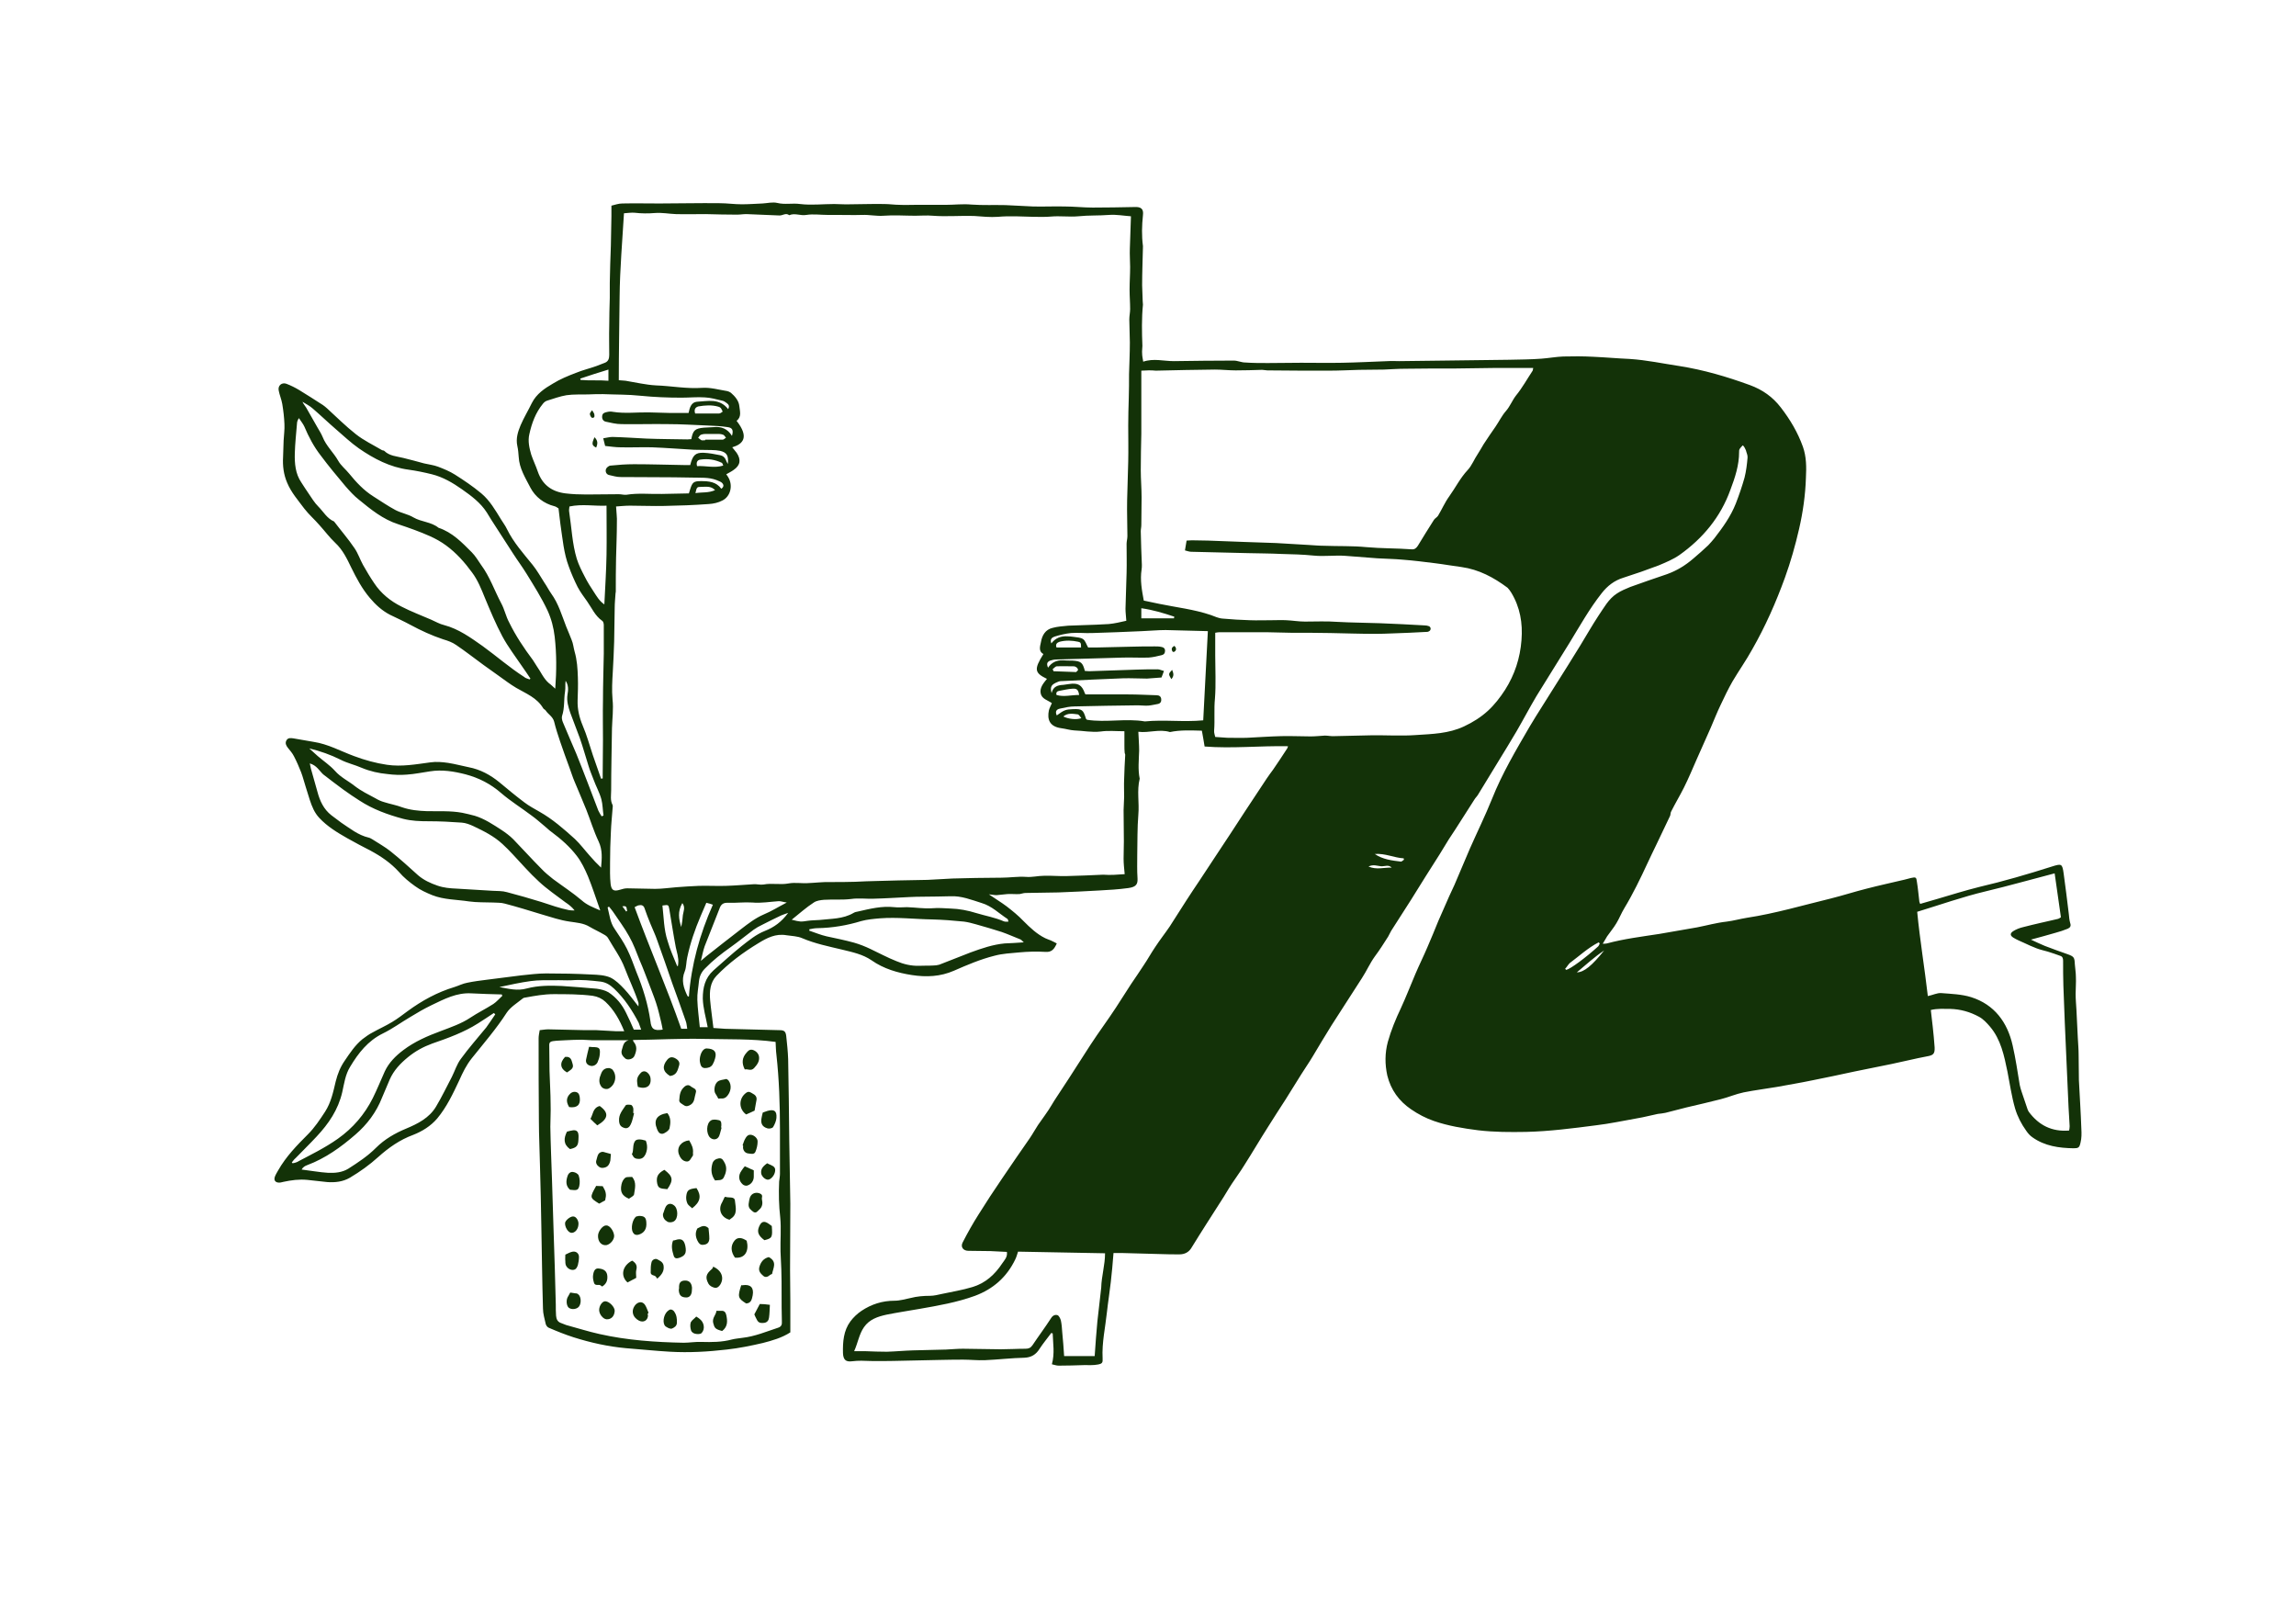 <svg xml:space="preserve" style="enable-background:new 0 0 841.9 595.2;" viewBox="0 0 841.9 595.2" y="0px" x="0px" xmlns:xlink="http://www.w3.org/1999/xlink" xmlns="http://www.w3.org/2000/svg" id="Bending_Character_-_Black_Details_xA0_Image_00000123408523621751463130000017909201929738541247_" version="1.1">
<style type="text/css">
	.st0{fill:#133208;}
</style>
<g>
	<path d="M639,163.3c-0.4,0.5-0.9,0.9-1.2,1.5c-0.1,0.2-0.1,0.6-0.1,0.9c0,4.9-1.5,9.4-3.2,13.9
		c-3.6,10-10.1,17.8-18.7,23.9c-2.3,1.6-5,2.7-7.6,3.8c-4.2,1.6-8.5,3.1-12.9,4.5c-3.3,1-5.9,3-8,5.7c-4.5,5.7-8,12-11.8,18.2
		c-4,6.5-8.1,13-12.1,19.5c-2.5,4.2-4.8,8.6-7.3,12.9c-2.2,3.8-4.6,7.6-6.9,11.4c-2.4,3.9-4.8,7.9-7.2,11.8c-0.4,0.7-1,1.2-1.4,1.9
		c-2.3,3.6-4.6,7.2-6.9,10.8c-0.8,1.3-1.7,2.5-2.5,3.8c-1.1,1.8-2.2,3.6-3.3,5.4c-1.7,2.7-3.5,5.5-5.2,8.2c-1.8,2.8-3.5,5.7-5.3,8.5
		c-2.4,3.8-4.9,7.6-7.3,11.4c-0.4,0.7-0.7,1.4-1.1,2.1c-1.6,2.5-3.1,4.9-4.9,7.3c-1.8,2.5-3,5.3-4.7,7.9
		c-3.7,5.8-7.5,11.6-11.2,17.4c-2.4,3.8-4.6,7.6-6.9,11.4c-1.3,2.2-2.8,4.3-4.1,6.4c-2,3.1-3.8,6.2-5.8,9.3c-2.1,3.3-4.3,6.6-6.4,10
		c-3,4.7-5.8,9.5-8.8,14.2c-1.4,2.3-3,4.4-4.5,6.7c-1.4,2.1-2.6,4.3-4,6.4c-1.8,2.9-3.7,5.7-5.5,8.6c-1.7,2.7-3.5,5.5-5.2,8.3
		c-1,1.8-2.6,2.6-4.5,2.6c-2.2,0-4.5,0-6.7-0.1c-4.9-0.1-9.7-0.3-14.6-0.4c-0.9,0-1.9,0-2.9,0c-0.3,3.8-0.6,7.3-1,10.7
		c-0.4,3.6-1,7.2-1.4,10.9c-0.6,5.7-1.9,11.3-1.6,17c0.1,1.6-0.1,2-1.8,2.3c-1.6,0.3-3.3,0.2-5,0.2c-3.1,0.1-6.2,0.2-9.3,0.2
		c-0.8,0-1.6-0.3-2.5-0.5c1.1-4,0.4-7.7,0.3-11.3c-0.2-0.1-0.4-0.1-0.5-0.2c-1.4,1.9-3,3.8-4.3,5.8c-1.3,2.1-3,3.2-5.6,3.3
		c-4.8,0.1-9.7,0.7-14.5,0.9c-2.7,0.1-5.3-0.2-8-0.2c-5.8,0-11.7,0.2-17.5,0.3c-5.4,0.1-10.9,0.3-16.3,0.2c-2.3-0.1-4.6-0.2-6.9,0.1
		c-2.3,0.3-3.2-0.6-3.3-3c-0.1-4.1,0.2-8.2,2.7-11.6c1.1-1.5,2.6-2.9,4.1-3.9c3.6-2.4,7.6-3.7,12.1-3.7c2,0,3.9-0.6,5.9-1
		c2.3-0.6,4.7-0.8,7.1-0.8c1.5,0,3-0.4,4.4-0.7c3.7-0.8,7.5-1.4,11.1-2.5c4.8-1.4,8.3-4.6,11-8.7c0.8-1.2,2-2.3,1.7-4.2
		c-2-0.1-4-0.2-6-0.3c-2.7-0.1-5.4,0-8.1-0.1c-1.9,0-3-1.4-2.1-3.1c1.8-3.5,3.7-6.9,5.8-10.2c2.8-4.5,5.7-8.9,8.7-13.3
		c3.3-4.9,6.7-9.8,10.1-14.7c1.1-1.6,2-3.3,3-4.8c1.7-2.5,3.6-4.9,5.1-7.5c1.1-1.9,2.4-3.7,3.6-5.6c3.6-5.4,7-10.9,10.6-16.4
		c3-4.6,6.3-9,9.3-13.6c1.9-2.9,3.7-5.8,5.6-8.7c1.5-2.2,3-4.4,4.5-6.7c1.5-2.2,2.8-4.6,4.3-6.8c1.7-2.6,3.6-5,5.3-7.5
		c2.1-3.2,4.1-6.5,6.2-9.7c1.6-2.4,3.1-4.8,4.7-7.1c2-3,4-6.1,6-9.1c3.6-5.4,7.2-10.9,10.7-16.3c2.7-4,5.3-8.1,8-12.1
		c0.7-1.1,1.6-2.2,2.3-3.2c1.7-2.5,3.4-5,5-7.5c0.2-0.2,0.3-0.5,0.5-1.1c-10.4-0.2-20.5,0.9-30.6,0.1c-0.3-1.8-0.6-3.7-1-5.8
		c-4-0.1-7.9-0.3-11.7,0.5c-3.9-1.2-7.7,0.4-11.6-0.1c0.1,2.5,0.3,4.7,0.3,6.9c-0.1,3.4-0.5,6.9,0.2,10.3c-1.1,4.4-0.1,8.8-0.5,13.2
		c-0.4,4.9-0.3,9.8-0.4,14.7c0,2.9-0.1,5.7,0.1,8.6c0.1,2-0.3,3.2-3.4,3.6c-3.6,0.5-7.3,0.7-10.9,0.9c-4.9,0.3-9.8,0.5-14.7,0.7
		c-4,0.1-8.1,0.1-12.1,0.2c-0.7,0-1.4,0.3-2.1,0.4c-1.5,0.1-3-0.1-4.5,0c-1.3,0.1-2.7,0.3-4,0.4c-0.8,0-1.7-0.2-2.8-0.3
		c2.3,1.6,4.5,2.9,6.5,4.4c2.2,1.7,4.3,3.4,6.2,5.4c2.4,2.4,4.9,4.8,8,6.3c0.6,0.3,1.3,0.5,2,0.8c0.7,0.3,1.4,0.7,2.2,1.1
		c-0.9,2-1.8,3.3-4.2,3.1c-3.2-0.2-6.5-0.1-9.7,0.2c-3,0.3-5.9,0.4-8.9,1.2c-5.2,1.3-10.1,3.4-14.9,5.5c-5,2.2-10.2,2.4-15.4,1.6
		c-5.2-0.8-10.4-2.3-14.8-5.4c-3.2-2.2-7-3-10.7-3.9c-5-1.2-10-2.2-14.7-4.2c-1.8-0.8-3.9-0.8-5.8-1.1c-4-0.7-7.2,1-10.3,2.9
		c-5.6,3.4-10.9,7.3-15.4,12c-2.3,2.4-2.6,5.7-2.3,9c0.3,3.3,0.8,6.6,1.2,10.1c1.4,0.1,2.8,0.2,4.3,0.3c6.6,0.2,13.3,0.3,19.9,0.5
		c1.7,0,2.3,0.4,2.5,2.2c0.3,2.8,0.6,5.6,0.7,8.4c0.2,9.8,0.3,19.7,0.4,29.5c0.1,7.8,0.3,15.6,0.4,23.5c0,8.1-0.1,16.1-0.1,24.2
		c0,3.9,0.1,7.8,0.1,11.7c0,3.7,0,7.5,0,11.3c-3.1,2-6.6,3-10.1,3.9c-4.3,1-8.7,1.9-13.2,2.4c-6.9,0.8-13.8,1.2-20.8,0.8
		c-5.4-0.3-10.8-0.9-16.2-1.3c-6.5-0.6-12.9-2-19.2-4c-3.1-1-6.1-2.2-9.1-3.5c-0.5-0.2-1-0.9-1.1-1.4c-0.4-1.9-1-3.7-1-5.6
		c-0.3-10-0.4-20.1-0.6-30.1c-0.1-7.4-0.3-14.8-0.5-22.3c-0.1-5.5-0.4-11-0.4-16.5c-0.1-10.1-0.1-20.1-0.1-30.2c0-0.9,0.2-1.9,0.4-3
		c1.1-0.1,2.1-0.3,3.1-0.3c4.5,0.1,8.9,0.2,13.4,0.3c1.4,0,2.9,0,4.3,0c2.4,0.1,4.8,0.3,7.2,0.4c0.9,0,1.9,0,3,0
		c-1.7-4.2-3.8-7.9-6.9-10.8c-1.3-1.2-2.8-1.9-4.7-2.2c-4.7-0.6-9.5-0.6-14.3-0.6c-3.5,0-6.8,0.6-10.1,1.2c-0.4,0.1-0.9,0.1-1.1,0.3
		c-2.1,1.7-4.6,3.2-6,5.3c-3.8,5.9-8.4,11.2-12.8,16.7c-2,2.5-3.3,5.2-4.6,8.1c-2.3,4.9-4.6,9.8-8.1,14c-2.4,2.8-5.5,4.7-8.8,6
		c-4.9,1.8-9,4.7-12.8,8.1c-3.2,2.9-6.7,5.4-10.4,7.6c-2.6,1.5-5.4,1.8-8.3,1.6c-2.4-0.2-4.9-0.6-7.3-0.8c-3-0.3-5.9,0.1-8.7,0.7
		c-0.5,0.1-1.1,0.3-1.6,0.3c-1.4,0-2.1-0.8-1.6-2.2c0.3-0.8,0.8-1.6,1.2-2.3c2.9-5.1,6.9-9.2,10.9-13.2c2.5-2.5,4.4-5.4,6.3-8.3
		c2.2-3.4,3-7.3,3.9-11.1c0.7-2.8,1.7-5.3,3.3-7.6c1.9-2.8,3.8-5.7,6.5-7.9c1.2-0.9,2.4-1.8,3.8-2.5c2.3-1.3,4.8-2.4,7.1-3.8
		c2-1.2,3.8-2.6,5.7-4c5.2-3.8,10.8-6.9,17.1-8.8c1.6-0.5,3.1-1.3,4.8-1.6c2.4-0.5,4.8-0.8,7.2-1.1c4.2-0.5,8.4-1.1,12.6-1.6
		c3-0.3,6-0.7,9-0.7c5.6,0,11.2,0.1,16.8,0.4c2.3,0.1,4.7,0.2,6.8,1.1c1.9,0.9,3.6,2.6,5.1,4.2c1.8,1.9,3.3,4,5.2,6.4
		c0-0.7,0.1-1.1,0-1.4c-1.4-4.3-3.4-8.4-5-12.6c-1.5-4-4-7.3-6.1-11c-0.3-0.6-1-1.1-1.6-1.4c-1.7-1-3.5-1.8-5.2-2.8
		c-2.3-1.4-4.8-1.5-7.3-1.9c-3.5-0.5-6.7-1.6-10.1-2.6c-4.6-1.4-9.1-2.8-13.7-4c-1.4-0.4-2.8-0.3-4.3-0.4c-2.9-0.1-5.9,0-8.8-0.4
		c-4.5-0.7-9.2-0.6-13.5-2.3c-2.2-0.9-4.4-1.9-6.3-3.3c-2.1-1.5-4.2-3.2-5.9-5.2c-3-3.3-6.5-5.7-10.4-7.8c-2.9-1.5-5.8-3-8.6-4.6
		c-3.7-2.1-7.3-4.3-10.2-7.4c-1.8-1.9-2.7-4.2-3.5-6.6c-0.5-1.6-1-3.2-1.5-4.8c-0.6-1.8-1-3.6-1.7-5.4c-0.8-2-1.6-3.9-2.6-5.8
		c-0.6-1.2-1.5-2.2-2.3-3.2c-0.6-0.8-1-1.6-0.5-2.6c0.6-1.1,1.6-0.9,2.5-0.8c2.5,0.4,5,0.9,7.5,1.3c5.3,0.8,9.9,3.4,14.8,5.2
		c4,1.5,8,2.6,12.1,3.2c5.4,0.8,10.7-0.2,16-0.9c2.1-0.3,4.3-0.1,6.4,0.2c2.6,0.4,5.1,1.1,7.6,1.6c4.2,0.8,7.9,2.8,11.2,5.5
		c3,2.5,6,5,9.2,7.4c1.7,1.3,3.6,2.3,5.5,3.4c4.8,2.7,8.9,6.3,13,10c2,1.9,3.7,4.2,5.5,6.2c1.3,1.5,2.6,2.9,4.1,4.3
		c0.3-3.3,0.6-6.4-0.9-9.6c-1.8-3.8-3-7.8-4.5-11.6c-1.4-3.5-2.9-6.9-4.3-10.3c-0.7-1.6-1.2-3.3-1.8-4.9c-1.2-3.3-2.4-6.5-3.5-9.8
		c-0.8-2.4-1.6-4.8-2.2-7.3c-0.5-1.9-2.2-2.7-3.1-4.1c-0.2-0.3-0.7-0.5-0.9-0.8c-2.3-3.9-6.3-5.4-9.9-7.5c-2.2-1.3-4.3-2.9-6.4-4.4
		c-1.9-1.3-3.7-2.7-5.6-4c-3.3-2.4-6.6-5-10-7.3c-1.4-1-3.1-1.6-4.8-2.1c-4.2-1.4-8.1-3.2-12-5.3c-2.4-1.3-5-2.5-7.5-3.7
		c-2.9-1.5-5.3-3.7-7.4-6.2c-2.8-3.3-4.9-7.2-6.8-11.1c-1.6-3.3-3.1-6.5-5.9-9.1c-2.1-2-3.8-4.3-5.7-6.4c-1.8-2.1-3.9-3.9-5.6-6.1
		c-2.3-3.1-4.8-5.9-6.3-9.5c-1.3-3-1.7-6.2-1.5-9.5c0.1-2,0.1-4,0.2-6c0.1-2,0.4-4,0.3-6c-0.1-2.5-0.4-5-0.8-7.4
		c-0.3-1.7-1-3.3-1.3-4.9c-0.4-1.8,1.1-3.1,2.8-2.5c1.6,0.6,3.2,1.4,4.7,2.3c2.9,1.8,5.8,3.6,8.7,5.5c0.5,0.3,1,0.8,1.5,1.2
		c3.5,3.2,6.9,6.6,10.6,9.5c2.9,2.3,6.3,3.9,9.5,5.8c0.3,0.2,0.7,0.1,0.9,0.3c1.9,1.9,4.6,2,7,2.6c2.5,0.6,5,1.3,7.6,2
		c1.7,0.4,3.5,0.6,5.1,1.2c2.1,0.8,4.3,1.7,6.2,2.9c3.3,2.1,6.6,4.3,9.7,6.9c3.1,2.6,5.1,6.1,7.2,9.5c0.7,1.2,1.6,2.3,2.2,3.6
		c2.4,4.9,6,8.9,9.4,13.1c1.6,2,2.9,4.3,4.3,6.5c0.9,1.3,1.6,2.7,2.5,4c2.7,3.7,3.9,8,5.5,12.1c0.7,1.6,1.3,3.2,2,4.9
		c0.6,1.4,0.7,2.9,1.1,4.3c0.9,3.1,1.1,6.3,1.2,9.5c0.1,2.8,0,5.6-0.1,8.4c-0.1,3.2,0.6,6.2,1.9,9.3c1.5,3.5,2.5,7.2,3.7,10.8
		c1,2.9,2,5.7,3,8.6c0.2,0,0.4-0.1,0.6-0.1c0-0.5,0-1.1,0-1.6c0-4.1,0.1-8.3,0.1-12.4c0-4.8-0.1-9.7,0-14.5c0-5.8,0.2-11.5,0.3-17.3
		c0-3.5,0-6.9,0-10.4c0-0.6-0.2-1.4-0.6-1.6c-2.6-1.8-3.8-4.7-5.5-7.1c-1.2-1.7-2.5-3.4-3.5-5.3c-1.2-2.4-2.3-4.9-3.2-7.4
		c-1.9-5-2.3-10.3-3.1-15.6c-0.3-1.9-0.4-3.8-0.7-5.8c-0.4-0.2-0.9-0.7-1.5-0.8c-3.9-1-7-3.4-8.8-6.8c-1.8-3.5-4.1-7.1-4.3-11.3
		c-0.1-1.3-0.2-2.7-0.5-4c-0.6-2.7,0.2-5.2,1.2-7.6c1.2-2.8,2.8-5.4,4.1-8.1c1.7-3.4,4.7-5.4,7.8-7.2c2.6-1.6,5.5-2.8,8.4-3.9
		c2.4-1,5-1.6,7.5-2.5c1.1-0.4,2.1-0.8,3.1-1.2c1.3-0.5,1.6-1.6,1.6-2.9c0-3.5-0.1-7.1,0-10.6c0-3.4,0.1-6.8,0.2-10.3
		c0-1.8,0-3.7,0-5.5c0.1-4.6,0.2-9.2,0.4-13.7c0.1-3.6,0.1-7.1,0.2-10.7c0-1.2,0-2.4,0-3.9c1.3-0.3,2.6-0.8,4-0.8
		c4.5-0.1,9.1,0,13.6,0c7.4,0,14.7-0.2,22.1-0.1c2.7,0,5.4,0.4,8.1,0.4c2.5,0,5.1-0.2,7.6-0.3c1.8-0.1,3.7-0.6,5.4-0.2
		c2.8,0.7,5.6,0,8.4,0.4c4.1,0.5,8.3,0,12.5,0c2,0,3.9,0.2,5.9,0.1c4.2,0,8.3-0.2,12.5-0.1c1.9,0,3.7,0.3,5.6,0.3
		c1.9,0.1,3.8,0,5.7,0c3.7,0,7.4,0,11.2,0c3.1,0,6.3-0.4,9.4-0.1c4.2,0.3,8.3,0.1,12.5,0.2c3.4,0.1,6.8,0.4,10.1,0.5
		c3.9,0.1,7.7-0.1,11.6,0c3.4,0,6.9,0.4,10.3,0.4c5.1,0,10.3-0.1,15.4-0.2c2.3-0.1,3.3,0.7,3,3c-0.4,3.8-0.5,7.5,0,11.3
		c0,0.1,0,0.2,0,0.2c-0.1,4.7-0.3,9.5-0.3,14.2c0,1.9,0.2,3.8,0.2,5.7c0,0.5,0.1,1,0.1,1.4c-0.5,5-0.4,10.1-0.2,15.1
		c0,0.9-0.2,1.9-0.1,2.8c0,0.9,0.2,1.8,0.4,3c3.8-1.3,7.5-0.2,11.2-0.2c7.3-0.1,14.6-0.2,22-0.2c1.4,0,2.8,0.7,4.2,0.7
		c2.8,0.2,5.5,0.2,8.3,0.2c4.1,0,8.1-0.1,12.2-0.1c5,0,10,0.1,15.1,0c5.6-0.1,11.1-0.4,16.7-0.6c1.4-0.1,2.8,0,4.2,0
		c5.5-0.1,10.9-0.1,16.4-0.2c7.9-0.1,15.9-0.2,23.8-0.3c4-0.1,8-0.1,11.9-0.4c2.7-0.2,5.4-0.7,8-0.8c3.6-0.1,7.3-0.1,11,0.1
		c4.5,0.2,8.9,0.6,13.4,0.8c6.2,0.4,12.2,1.7,18.2,2.6c8.9,1.4,17.4,3.9,25.9,7c4.6,1.7,8.3,4.3,11.3,8.2c3.4,4.4,6.2,9.1,8.1,14.4
		c1.3,3.7,1.3,7.5,1.1,11.4c-0.2,6.3-1.1,12.6-2.5,18.7c-1.4,6.1-3.1,12.1-5.2,17.9c-3.3,9.1-7.2,17.9-12,26.3
		c-2.2,4-4.9,7.8-7.2,11.7c-1.6,2.8-3,5.7-4.4,8.7c-1.3,2.7-2.4,5.5-3.6,8.3c-1.7,3.9-3.5,7.8-5.2,11.7c-1.5,3.4-2.9,6.8-4.6,10.2
		c-1.5,3-3.2,5.8-4.7,8.8c-0.3,0.5-0.2,1.1-0.4,1.6c-1.7,3.6-3.4,7.2-5.1,10.7c-1.1,2.2-2.1,4.4-3.2,6.7c-2.6,5.6-5.3,11.2-8.5,16.5
		c-1.1,1.8-1.8,3.7-2.9,5.5c-1,1.7-2.3,3.2-3.4,4.8c-0.5,0.8-0.9,1.6-1.6,2.7c0.7,0,1.1,0,1.5-0.1c6.3-1.7,12.8-2.5,19.3-3.5
		c4.6-0.8,9.2-1.6,13.8-2.4c3.6-0.7,7.1-1.7,10.8-2.1c2.5-0.3,4.9-1,7.4-1.4c10.5-1.6,20.6-4.6,30.9-7.1c4.4-1.1,8.7-2.5,13.1-3.6
		c4.6-1.2,9.3-2.2,13.9-3.3c0.8-0.2,1.5-0.4,2.3-0.6c1.8-0.4,2-0.3,2.2,1.4c0.4,2.4,0.6,4.9,0.9,7.3c0,0.2,0.2,0.4,0.3,0.8
		c2.1-0.6,4.1-1.2,6.2-1.8c5.1-1.5,10.2-3.1,15.4-4.4c9-2.1,17.9-4.7,26.7-7.5c3.5-1.1,3.8-1.1,4.3,2.5c0.7,5,1.3,10,1.9,14.9
		c0.1,1.1,0.2,2.2,0.5,3.3c0.4,1.1,0,1.7-0.9,2.1c-1.5,0.6-3,1.1-4.5,1.5c-2.8,0.8-5.6,1.6-9,2.5c2,0.9,3.6,1.7,5.1,2.3
		c2.8,1.1,5.7,2.1,8.5,3.1c2.2,0.8,2.4,1.2,2.5,3.5c0.1,1.6,0.4,3.2,0.4,4.8c0.1,2-0.1,4.1-0.1,6.2c0,2,0.2,4,0.3,5.9
		c0.2,3.4,0.3,6.8,0.5,10.2c0.1,2.1,0.3,4.1,0.3,6.2c0.1,3.1,0,6.2,0.1,9.3c0.3,6,0.7,12,0.9,17.9c0.1,1.7,0.1,3.4-0.3,5
		c-0.4,1.9-0.8,2.1-2.6,2.1c-5.3-0.1-10.5-0.8-15-4c-0.9-0.6-1.7-1.5-2.3-2.4c-1.8-2.5-3.2-5.2-4.1-8.2c-1.3-4.5-1.9-9-2.8-13.5
		c-1.2-5.8-2.4-11.8-6.4-16.5c-1.2-1.4-2.5-2.8-4-3.6c-3.3-1.8-6.8-2.8-10.6-2.9c-2.3,0-4.6-0.2-7.1,0.4c0.2,2.1,0.5,4.1,0.7,6.1
		c0.3,2.5,0.5,5.1,0.7,7.6c0.1,2.4-0.5,2.9-2.8,3.3c-4.3,0.8-8.6,1.9-13,2.8c-4.6,1-9.2,1.8-13.8,2.8c-5.1,1.1-10.2,2.2-15.3,3.2
		c-4.3,0.9-8.6,1.6-12.9,2.4c-4.1,0.7-8.2,1.2-12.2,2c-2.9,0.6-5.6,1.8-8.4,2.5c-4.2,1.1-8.3,2-12.5,3c-2.6,0.6-5.2,1.4-7.8,2
		c-0.9,0.2-1.9,0.3-2.8,0.4c-2.5,0.5-5,1.2-7.5,1.6c-5.1,0.9-10.2,2-15.3,2.6c-8.5,1.1-17,2.2-25.5,2.4c-5.8,0.1-11.7,0.1-17.6-0.6
		c-5.5-0.7-11-1.6-16.2-3.4c-2.9-1-5.8-2.5-8.4-4.3c-4.4-3-7.4-7.1-8.7-12.4c-0.9-4.1-0.9-8.2,0.2-12.3c1.2-4.3,2.9-8.4,4.8-12.4
		c1.9-4.1,3.5-8.3,5.3-12.5c1.4-3.3,3-6.5,4.4-9.8c1.4-3.2,2.7-6.4,4-9.6c1.3-3,2.7-6.1,4-9.1c0.6-1.4,1.3-2.7,1.9-4.1
		c1.9-4.4,3.8-8.9,5.7-13.4c2.7-6.1,5.6-12,8.1-18.2c3.7-9.3,8.8-17.9,13.8-26.5c2.9-4.9,6.1-9.7,9.1-14.6
		c3.2-5.1,6.4-10.1,9.5-15.2c2.2-3.6,4.3-7.3,6.6-10.8c2-2.9,3.7-6.2,6.8-8.2c1.5-1,3.2-1.7,4.9-2.4c4.5-1.6,9-3.2,13.5-4.7
		c3.6-1.3,6.7-3.2,9.6-5.7c1.9-1.6,3.7-3.2,5.5-4.9c0.8-0.8,1.5-1.7,2.2-2.5c3.1-4,6-8,7.9-12.8c1.2-3.1,2.3-6.3,3.2-9.5
		c0.6-2.4,0.9-4.9,1.1-7.3c0.1-0.9-0.4-1.8-0.6-2.7C639.5,163.5,639.2,163.4,639,163.3z M412.4,320.5c-0.2-2.1-0.4-3.9-0.4-5.7
		c0-2.1,0.1-4.2,0.1-6.3c0-3.8-0.1-7.7-0.1-11.5c0-1.6,0.2-3.2,0.2-4.8c0-2.2-0.1-4.4,0-6.5c0.1-3,0.2-6,0.4-9
		c0-0.2-0.2-0.5-0.2-0.7c-0.1-0.9-0.1-1.9-0.1-2.8c0-1.7,0-3.4,0-5.1c-3.1,0-5.9-0.3-8.7,0.1c-3.3,0.4-6.5-0.3-9.7-0.4
		c-1.6-0.1-3.1-0.6-4.7-0.8c-4.6-0.6-5.2-3.5-4.6-6.5c0.2-0.9,0.7-1.7,1.1-2.7c-1.5-1.1-3.7-1.5-4.1-3.6c-0.4-2.1,1-3.7,2.3-5.3
		c-4.6-2.2-4.8-3.5-1.3-9.1c-1.9-1-1.2-2.9-0.9-4.4c0.4-2.4,1.6-4.6,4.3-5.2c1.8-0.5,3.8-0.6,5.7-0.8c1.9-0.1,3.8-0.1,5.6-0.2
		c3.1-0.1,6.2-0.2,9.3-0.4c2.1-0.2,4.2-0.7,6.4-1.2c-0.1-1.7-0.3-3-0.3-4.4c0.1-4.4,0.3-8.8,0.4-13.1c0.1-3.6,0-7.1,0-10.7
		c0-0.9,0.3-1.9,0.3-2.8c0-4.4-0.2-8.8-0.1-13.2c0.1-4.7,0.3-9.5,0.4-14.2c0.1-4.4,0-8.8,0-13.2c0-3.3,0.1-6.7,0.2-10
		c0.1-2.9,0.1-5.9,0.1-8.8c0.1-3.9,0.3-7.8,0.3-11.6c0-2.8-0.2-5.7-0.2-8.5c0-1.3,0.3-2.5,0.3-3.8c0-2.4-0.2-4.7-0.2-7.1
		c0-2.8,0.2-5.5,0.2-8.3c0-2.3-0.2-4.5-0.1-6.8c0.1-3.9,0.3-7.9,0.4-11.8c-2.8-0.2-5.4-0.7-8-0.5c-3.8,0.3-7.5,0.1-11.3,0.5
		c-3.3,0.3-6.7-0.2-10,0.1c-2.1,0.2-4.2,0.1-6.3,0.1c-4.4-0.1-8.8-0.4-13.2,0c-2.8,0.2-5.7-0.1-8.5-0.3c-5.1-0.2-10.3,0.3-15.4-0.1
		c-2.1-0.2-4.3,0-6.4,0c-3.9,0-7.8-0.3-11.6,0c-2.6,0.2-5.2-0.4-7.8-0.3c-3.1,0.1-6.3,0-9.4,0c-1.1,0-2.2,0-3.3,0
		c-2.6,0-5.3-0.4-7.8,0c-2.2,0.4-4.2-0.8-6.3,0.1c-1.3-1-2.4,0.2-3.7,0.1c-4-0.2-8-0.3-12-0.5c-1.2,0-2.3,0.2-3.5,0.2
		c-3.8,0-7.6-0.1-11.5-0.2c-3.6,0-7.3,0.1-10.9,0c-2.5-0.1-5.1-0.6-7.6-0.4c-2.5,0.2-5,0.2-7.5-0.1c-1.2-0.1-2.5,0.1-3.9,0.2
		c-0.6,10.3-1.5,20.3-1.6,30.5c-0.1,10.2-0.3,20.4-0.3,30.7c0.9,0.1,1.7,0.1,2.5,0.2c3.7,0.6,7.4,1.5,11.1,1.7
		c5.7,0.2,11.2,1.3,17,0.9c3-0.2,6.1,0.7,9.2,1.2c0.4,0.1,0.9,0.3,1.3,0.6c1.5,1.3,2.9,2.9,3.1,4.9c0.2,1.9,0.9,3.9-1,5.4
		c4.7,6,2.4,8.5-1.6,9.7c0.6,0.7,1.1,1.4,1.6,2c1.7,2.5,1.4,4.6-1.1,6.3c-0.8,0.6-1.7,1-2.7,1.6c0.3,0.4,0.6,0.8,0.8,1.2
		c1.7,2.9,0.8,6.9-2.2,8.4c-1.5,0.8-3.3,1.2-5,1.3c-5.4,0.4-10.9,0.6-16.3,0.7c-4.2,0.1-8.4-0.1-12.6-0.1c-1.8,0-3.6,0.2-5.1,0.3
		c0.1,2.1,0.4,4,0.3,5.9c0,4.3-0.2,8.7-0.3,13c-0.1,4.1-0.1,8.2-0.1,12.3c0,0.2-0.1,0.5-0.1,0.7c-0.1,1.7-0.3,3.5-0.3,5.2
		c-0.1,4.1-0.1,8.3-0.2,12.4c-0.1,3.7-0.3,7.4-0.5,11.1c-0.2,3.4-0.4,6.7-0.1,10.1c0.4,3.5-0.1,7.1-0.2,10.6
		c-0.1,7.6-0.3,15.2-0.3,22.8c0,1.7-0.4,3.6,0.5,5.3c0.2,0.4,0,1.1,0,1.6c-0.2,2.8-0.5,5.5-0.6,8.3c-0.2,3.7-0.3,7.5-0.3,11.2
		c0,2.6-0.1,5.3,0.2,7.9c0.3,2.4,1.2,2.8,3.5,2.1c0.9-0.3,1.8-0.5,2.6-0.5c3.4,0,6.8,0.2,10.2,0.2c2.6,0,5.2-0.4,7.8-0.6
		c2.7-0.2,5.5-0.4,8.2-0.5c3.3-0.1,6.6,0.1,9.9,0c3.4-0.1,6.8-0.4,10.2-0.6c1.2-0.1,2.5,0.3,3.7,0.1c3-0.6,6.1,0.2,9.2-0.4
		c2.2-0.4,4.5,0,6.8-0.1c2.9-0.1,5.8-0.5,8.7-0.4c3,0,5.9,0,8.9-0.1c5.3-0.3,10.6-0.3,15.9-0.5c3.5-0.1,7.1-0.1,10.6-0.2
		c3.1-0.1,6.2-0.4,9.2-0.5c2.8-0.1,5.7-0.1,8.5-0.2c3.1,0,6.3-0.1,9.4-0.1c3,0,6-0.5,9-0.3c2.2,0.2,4.4-0.4,6.6-0.4
		c2.8-0.1,5.7,0.2,8.5,0.1c4.4-0.1,8.8-0.3,13.2-0.5C407.2,320.9,409.6,320.7,412.4,320.5z M418.5,135.9c0,3.6,0,6.9,0,10.3
		c0,4.3,0,8.6,0,12.8c-0.1,4.5-0.2,8.9-0.2,13.4c0,3.3,0.3,6.6,0.3,10c0,3.4-0.1,6.8-0.1,10.1c0,0.8-0.2,1.5-0.2,2.3
		c0.1,4.1,0.2,8.2,0.4,12.3c0,0.6,0,1.1-0.1,1.7c-0.6,3.9,0.1,7.6,0.8,11.4c1.9,0.4,3.8,0.8,5.7,1.2c6.3,1.3,12.7,2,18.9,4.1
		c1.4,0.5,2.8,1.2,4.3,1.3c3.3,0.3,6.7,0.5,10,0.6c2.6,0.1,5.2,0,7.9,0c1.8,0,3.7-0.1,5.5,0c2.3,0.1,4.5,0.5,6.8,0.5
		c3.9,0,7.9-0.2,11.8,0.1c5.2,0.3,10.5,0.3,15.7,0.5c5.5,0.2,11,0.5,16.4,0.8c0.5,0,1.1,0.1,1.6,0.3c0.8,0.4,0.8,1.5-0.1,1.9
		c-0.3,0.2-0.8,0.2-1.2,0.2c-2,0.1-4,0.2-6,0.3c-4.1,0.1-8.3,0.4-12.4,0.4c-5.5,0-11-0.2-16.4-0.3c-4.9-0.1-9.7-0.1-14.6-0.1
		c-3,0-6-0.2-8.9-0.2c-4.1,0-8.2,0-12.3,0c-1.7,0-3.3,0-5,0c-0.4,0-0.9,0.1-1.5,0.2c0,2.9,0,5.6,0,8.4c0,5.2,0.3,10.5-0.1,15.7
		c-0.4,3.9,0,7.8-0.3,11.7c-0.1,0.9,0.3,1.8,0.4,2.4c1.7,0.1,3,0.2,4.4,0.3c2.5,0,5,0.1,7.4,0c4.1-0.2,8.3-0.5,12.4-0.6
		c3.6-0.1,7.2,0.1,10.8,0.1c1.7,0,3.5-0.2,5.2-0.3c1.2,0,2.4,0.3,3.5,0.2c4.4-0.1,8.9-0.2,13.3-0.3c5.5-0.1,11.1,0.3,16.6-0.1
		c6-0.4,12-0.5,17.7-3.2c3.2-1.5,6.2-3.4,8.7-5.7c2.4-2.2,4.5-4.9,6.3-7.7c3.5-5.5,5.5-11.6,6-18.2c0.5-6.2-0.5-12.1-3.8-17.5
		c-0.4-0.6-0.8-1.2-1.3-1.7c-5.1-3.8-10.5-6.7-16.9-7.6c-3.2-0.4-6.4-1-9.7-1.4c-4-0.5-7.9-1-11.9-1.3c-3.1-0.3-6.1-0.3-9.2-0.5
		c-3.9-0.3-7.8-0.6-11.7-0.9c-3.9-0.3-7.8,0.3-11.7-0.1c-3.9-0.4-7.9-0.5-11.9-0.6c-4.1-0.2-8.1-0.2-12.2-0.3
		c-6.9-0.2-13.9-0.3-20.8-0.5c-0.7,0-1.5-0.3-2.3-0.5c0.2-1.3,0.4-2.4,0.6-3.6c0.7,0,1.3-0.1,1.9-0.1c2,0,4,0.1,5.9,0.1
		c4.4,0.2,8.9,0.3,13.3,0.5c3.9,0.1,7.8,0.3,11.7,0.4c4,0.2,7.9,0.5,11.9,0.7c1.9,0.1,3.8,0.3,5.7,0.3c5.2,0.2,10.4,0,15.5,0.5
		c5.5,0.5,11.1,0.4,16.6,0.8c1.1,0.1,1.7-0.4,2.3-1.3c1.9-3.2,3.9-6.3,5.9-9.5c0.4-0.6,1.1-0.9,1.5-1.5c1.4-2.3,2.5-4.9,4.1-7.1
		c2.3-3.2,4-6.7,6.8-9.7c1.5-1.6,2.4-4,3.7-5.9c0.7-1.1,1.4-2.3,2.1-3.5c1.4-2.2,2.9-4.3,4.4-6.5c1.3-1.9,2.3-4,3.8-5.7
		c1.5-1.7,2.3-3.9,3.7-5.7c2.3-2.8,4.1-6.1,6.1-9.1c0.1-0.2,0.1-0.6,0.2-1c-4.6,0-9.1,0-13.5,0c-4.9,0-9.9,0.2-14.8,0.2
		c-6.3,0-12.5,0-18.8,0.1c-2.5,0-5.1,0.2-7.6,0.3c-3,0.1-6,0-9.1,0.1c-3.7,0.1-7.4,0.3-11.1,0.3c-3.2,0-6.3,0-9.5,0
		c-4.4,0-8.7-0.1-13.1-0.1c-0.6,0-1.3-0.2-1.9-0.2c-3.2,0.1-6.5,0.2-9.7,0.2c-2.5,0-5.1-0.3-7.6-0.3c-7.2,0.1-14.5,0.2-21.7,0.4
		C422,135.7,420.4,135.8,418.5,135.9z M230.5,381.4c-1.5,0-2.9,0-4.4,0c-2.9,0-5.9,0-8.8,0c-1.3,0-2.7-0.2-4-0.2
		c-2,0-4.1,0.1-6.1,0.2c-1.4,0.1-2.9,0.1-4.3,0.3c-0.8,0.1-1.5,0.3-1.5,1.4c0.1,3.2,0,6.4,0.1,9.6c0.1,4,0.4,8.1,0.4,12.1
		c0.1,2.8-0.1,5.6-0.1,8.3c0.1,6.4,0.4,12.9,0.6,19.3c0.2,6.4,0.4,12.7,0.6,19.1c0.3,8.9,0.6,17.9,0.8,26.8c0,1.4,0,2.7,0.1,4.1
		c0.1,1.3,0.6,2.3,1.9,2.7c0.6,0.2,1.2,0.5,1.8,0.7c4.1,1.1,8.1,2.4,12.2,3.3c10.2,2.3,20.5,3,30.9,3.2c2.1,0,4.3-0.4,6.5-0.3
		c3.8,0.1,7.5,0.1,11.2-0.9c1.2-0.3,2.5-0.4,3.8-0.6c4.6-0.5,8.8-2.3,13.1-3.7c1.2-0.4,1.5-1.1,1.4-2.4c-0.1-3.3-0.1-6.7-0.1-10
		c0-3,0-5.9-0.1-8.9c-0.1-2.2-0.2-4.5-0.3-6.7c-0.1-4.1,0.3-8.3-0.1-12.4c-0.5-4.4-0.6-8.8-0.4-13.2c0.1-1,0.3-1.9,0.3-2.8
		c0-5.4,0-10.9,0-16.3c0-9.2-0.3-18.3-1.3-27.4c-0.2-1.5-0.2-3-0.3-4.7c-8.8-1.2-17.6-0.9-26.3-1.1c-8.6-0.2-17.3,0.3-26,0.4
		c0.1,0.3,0.1,0.5,0.2,0.6c1.5,1.7,1.1,3.5,0.3,5.3c-0.5,1.1-2.4,1.6-3.3,0.9c-0.9-0.8-1.7-1.7-1.3-3.1
		C228.5,383.6,228.5,381.9,230.5,381.4z M758.7,414.5c0.1-0.5,0.2-1,0.2-1.6c-0.1-2.3-0.3-4.6-0.4-6.9c-0.3-6-0.5-11.9-0.8-17.9
		c-0.4-8.9-0.8-17.8-1.1-26.7c-0.1-3-0.1-6.1-0.1-9.1c0-0.7-0.1-1.5-0.9-1.8c-1.6-0.6-3.1-1.1-4.7-1.6c-1.4-0.4-2.8-0.7-4.1-1.2
		c-1.6-0.6-3.1-1.3-4.6-2c-1.3-0.6-2.6-1.1-3.9-1.9c-1.3-0.8-1.3-1.6-0.1-2.4c1.1-0.7,2.4-1.2,3.7-1.5c4.2-1.1,8.5-2,12.7-3
		c0.4-0.1,0.8-0.4,1.1-0.6c-0.8-5.4-1.5-10.7-2.3-16.1c-8.5,2.2-16.9,4.6-25.3,6.6c-8.4,2-16.6,4.9-25.1,7.5
		c1,10.4,2.7,20.5,3.9,30.9c1.9-0.4,3.4-1.2,4.9-1.1c3.7,0.3,7.5,0.4,11,1.5c8.5,2.7,13.3,9.2,15.2,17.7c1.1,4.8,1.8,9.7,2.6,14.5
		c0.2,0.8,0.4,1.7,0.7,2.5c0.7,2.2,1.5,4.3,2.2,6.5c0.1,0.3,0.3,0.6,0.4,0.8C747.6,412.6,752.4,415,758.7,414.5z M405.2,459.5
		c-10.9-0.2-21.5-0.4-31.9-0.6c-0.4,1.2-0.6,2-1,2.8c-3.1,6.5-8.1,10.9-14.8,13.4c-6.6,2.4-13.5,3.6-20.4,4.8c-4,0.7-8,1.3-12,2.1
		c-3.2,0.7-6.3,1.7-8.3,4.6c-1.8,2.6-2.2,5.7-3.6,8.8c1.7,0,3,0,4.2,0c2.6,0.1,5.2,0.2,7.8,0.2c3.2-0.1,6.3-0.4,9.5-0.5
		c4.1-0.1,8.1-0.2,12.2-0.3c2.1-0.1,4.1-0.3,6.2-0.3c4.6,0,9.2,0.2,13.8,0.2c3,0,6-0.2,9.1-0.2c1.2,0,1.9-0.3,2.6-1.3
		c2.2-3.3,4.6-6.5,6.8-9.9c0.6-1,1.5-1.4,2.4-1.1c0.5,0.2,1,1.2,1.2,1.9c0.3,1.4,0.4,2.8,0.5,4.3c0.3,2.9,0.5,5.8,0.7,8.8
		c3.9,0,7.6,0,11.2,0c0.3-4.4,0.6-8.6,1-12.8c0.4-4.1,1-8.2,1.4-12.3C403.9,467.9,405.2,463.8,405.2,459.5z M194.2,249.1
		c0.1-0.1,0.2-0.2,0.3-0.3c-1-1.5-2-3-3-4.4c-2.5-3.7-5.2-7.2-7.3-11.1c-2.4-4.5-4.4-9.3-6.4-14.1c-1.3-3.2-2.6-6.5-4.7-9.3
		c-2.7-3.7-5.7-7.1-9.5-9.9c-1.9-1.4-3.9-2.5-5.9-3.4c-3.8-1.7-7.8-3.1-11.7-4.4c-5.6-1.8-10-5.4-14.4-9c-1.8-1.4-3.4-3.2-4.9-4.9
		c-3.1-3.7-6.2-7.4-9.1-11.3c-2.5-3.2-4.4-6.8-6-10.6c-0.5-1.1-1.3-2-2-3.1c-0.5,0.8-0.7,1.4-0.7,2c-0.3,3.6-0.7,7.3-0.8,10.9
		c-0.1,3.7,0.2,7.5,2.4,10.7c0.9,1.4,1.8,2.8,2.7,4.1c1.1,1.6,2.1,3.3,3.5,4.7c1.9,1.9,3.2,4.4,5.8,5.5c2.5,3.3,5.2,6.4,7.5,9.8
		c1.3,1.9,2,4.1,3.1,6.1c1.3,2.3,2.6,4.5,4.1,6.7c2.5,3.8,6,6.6,10,8.6c3.5,1.8,7.2,3.2,10.9,4.8c1.6,0.7,3.1,1.6,4.8,2
		c5.3,1.4,9.7,4.6,14.1,7.7c5.1,3.7,9.9,7.9,15.2,11.3C192.7,248.7,193.5,248.8,194.2,249.1z M267,150c0.6-1.1,0.2-1.7-0.5-2.2
		c-0.5-0.4-1.1-0.8-1.7-0.9c-2.1-0.5-4.2-1.1-6.3-1.2c-2.9-0.2-5.7,0.1-8.6,0.1c-5,0-10-0.2-15-0.7c-4.6-0.5-9.2-0.4-13.8-0.6
		c-1.7,0-3.5,0-5.2,0.1c-2.7,0.1-5.5-0.1-8.2,0.3c-2.4,0.4-4.8,1.3-7.1,2c-0.6,0.2-1.1,0.6-1.5,1.1c-2.7,3.3-4.1,7.1-5,11.2
		c-0.6,2.5,0,5.1,0.7,7.5c0.7,2.1,1.7,4.1,2.4,6.2c1.7,4.9,5.2,7.4,10.2,8c2.5,0.3,5.1,0.4,7.6,0.4c4,0,8-0.1,11.9-0.1
		c1,0,1.9,0.3,2.8,0.2c4.3-0.7,8.7-0.2,13-0.3c3.3-0.1,6.6-0.1,9.9-0.2c0.2-0.7,0.4-1.2,0.5-1.6c0.8-2.5,1.3-2.9,3.9-2.9
		c2.9,0,5.6,0.2,7.5,2.8c1.1-0.8,0.9-1.6,0.1-2.3c-0.5-0.4-1.3-0.6-1.9-0.9c-2.9-1.1-5.9-0.8-8.9-0.9c-8.8-0.2-17.5-0.1-26.3-0.2
		c-1.3,0-2.7-0.4-4-0.7c-1.2-0.2-1.6-1.3-1.3-2.2c0.2-0.6,1.1-1.3,1.7-1.3c2.9-0.3,5.7-0.5,8.6-0.5c6,0,12,0.2,18.1,0.3
		c0.8,0,1.7,0,2.5,0c0.9-3.6,1.9-4.6,4.9-4.5c2.1,0.1,4.1,0.5,6.1,0.9c1,0.2,1.7,0.8,2.1,1.8c0.1,0.4,0.3,0.7,0.7,1.4
		c0.3-3.1-0.4-4.2-2.8-4.8c-1-0.2-2.1-0.3-3.1-0.3c-2.2-0.1-4.3,0-6.5-0.1c-5.2-0.3-10.3-0.7-15.4-0.9c-3.8-0.1-7.6,0.1-11.5,0
		c-1.9,0-3.8-0.3-5.7-0.5c-0.3-1-0.4-1.8-0.7-2.8c1.3-0.2,2.3-0.5,3.4-0.5c4.1,0.1,8.3,0.4,12.4,0.6c5,0.2,10.1,0.2,15.1,0.3
		c0.5,0,0.9-0.1,1.4-0.1c0.6-3.2,1.3-3.9,4.6-4.2c1.2-0.1,2.4-0.1,3.6-0.2c2.8-0.3,5.1,0.6,6.7,3.2c0.6-2,0.2-3-1.6-3.2
		c-2.5-0.4-5.1-0.5-7.6-0.6c-4.8-0.2-9.5-0.5-14.3-0.5c-5.7-0.1-11.3,0.1-17,0c-2,0-3.9-0.5-5.8-0.9c-0.9-0.2-1.4-1-1.3-2
		c0.1-1.1,0.8-1.3,1.6-1.5c0.8-0.2,1.6-0.3,2.4-0.1c4.4,0.7,8.9,0.1,13.3,0.2c2.4,0.1,4.9,0.1,7.3,0.2c2.4,0,4.7,0,7.1,0
		c0.4-2,1-3.9,3-4.1C259.5,147.1,263.8,145.9,267,150z M203.6,252.5c0.5-6.6,0.5-12.8-0.2-19c-0.4-3.4-1.2-6.5-2.6-9.6
		c-2.2-4.7-5-9.1-7.7-13.5c-1.6-2.6-3.4-5-5-7.5c-2.1-3.2-4.1-6.4-6.2-9.6c-1.2-1.8-2.3-3.6-3.4-5.4c-2.3-3.6-5.7-6.1-9.1-8.5
		c-3.4-2.4-7-4.5-11-5.5c-2.8-0.7-5.7-1.3-8.6-1.7c-6.8-0.9-12.7-4-18.2-7.8c-3-2.1-5.6-4.6-8.4-7c-2.9-2.5-5.6-5.1-8.5-7.6
		c-1.1-1-2.5-1.7-3.8-2.5c0.4,0.9,1,1.5,1.4,2.2c1.4,2.4,2.7,4.8,4.1,7.2c0.7,1.2,1.4,2.3,1.9,3.5c1.3,3.3,4,5.7,5.7,8.7
		c1,1.8,2.7,3.1,4,4.7c2.6,3.2,5.4,6.2,8.9,8.4c2.7,1.7,5.3,3.5,8.1,5c2.1,1.1,4.6,1.5,6.6,2.7c2.9,1.7,6.5,1.6,9.2,3.8
		c5.1,1.7,8.6,5.4,12.2,9c1.3,1.3,2.3,3,3.4,4.6c3.2,4.3,4.9,9.4,7.4,14.1c1.2,2.2,1.7,4.8,2.9,7c2.4,4.9,5.4,9.4,8.7,13.8
		c0.5,0.7,0.9,1.5,1.4,2.2c1.5,2.1,2.5,4.6,4.5,6.3C201.9,250.9,202.6,251.6,203.6,252.5z M113.6,279.9c0.2,0.8,0.3,1.4,0.4,1.9
		c0.8,2.8,1.6,5.7,2.4,8.5c0.9,3.4,2.3,6.4,5.1,8.6c1.2,0.9,2.4,1.8,3.6,2.7c3.2,2.1,6.2,4.6,10.1,5.5c0.5,0.1,0.9,0.4,1.3,0.6
		c2.3,1.5,4.7,2.8,6.8,4.5c3.5,2.8,6.7,5.7,10,8.7c2.1,1.8,4.5,2.9,7.1,3.8c2.3,0.8,4.6,1,7,1.1c4.4,0.3,8.9,0.5,13.3,0.8
		c1.7,0.1,3.5,0,5.2,0.5c4.2,1.1,8.4,2.3,12.6,3.6c3.4,1.1,6.7,2.3,10.2,3c0.7,0.1,1.4,0.1,2,0.1c-1-1.3-2.2-2.2-3.4-3
		c-3.3-2.5-6.7-4.8-9.7-7.6c-3.4-3.1-6.4-6.6-9.6-10c-1.2-1.3-2.4-2.5-3.7-3.7c-3.1-2.9-6.9-4.8-10.7-6.6c-1.3-0.6-2.8-1.2-4.3-1.3
		c-4-0.3-8-0.5-12.1-0.5c-3.2,0-6.3-0.1-9.4-0.9c-5.6-1.5-11.1-3.5-16-6.7c-2-1.3-4-2.6-5.9-4c-2.5-1.8-4.9-3.7-7.4-5.6
		C117.1,282.6,116.1,280.6,113.6,279.9z M113.4,274.4c1.2,1.1,2.2,2,3.1,2.8c2.1,1.8,4.5,3.4,6.3,5.4c2.1,2.4,4.9,3.7,7.3,5.6
		c2.3,1.8,5,3.1,7.6,4.5c1,0.6,2.1,1.1,3.2,1.4c2.2,0.7,4.5,1.1,6.6,1.9c2.9,1,6,1.3,9,1.4c4.3,0.1,8.7-0.2,13,0.6
		c1.5,0.3,3.1,0.7,4.6,1.1c3.6,1.1,6.7,3.2,9.8,5.2c1.5,1,3,2.1,4.3,3.4c3.5,3.6,6.8,7.3,10.3,10.8c1.3,1.4,2.8,2.6,4.3,3.8
		c3.5,2.6,7.2,5,10.5,7.8c1.9,1.7,4,2.5,6.8,3.7c-1.6-4.5-2.9-8.6-4.5-12.5c-1.1-2.6-2.4-5.3-4.1-7.5c-2.6-3.4-5.8-6.2-9.3-8.8
		c-0.9-0.6-1.6-1.4-2.5-2.1c-1.6-1.3-3.1-2.7-4.8-3.9c-3.7-2.8-7.6-5.2-11.1-8.2c-3.9-3.4-8.2-5.6-13.1-6.9c-4.3-1.1-8.6-1.8-13-1.1
		c-2.8,0.4-5.6,1-8.5,1.2c-2.4,0.2-4.8,0.1-7.1-0.2c-3.2-0.3-6.4-1-9.5-2.3c-2.5-1.1-5.3-1.7-7.8-3
		C121.2,276.7,117.5,275.4,113.4,274.4z M398.1,254.6c5.2,0,10.4,0,15.5,0c3.5,0,7,0.2,10.5,0.3c0.9,0,1.6,0.4,1.7,1.4
		c0.1,0.8-0.2,1.6-1.2,1.8c-1.2,0.2-2.3,0.5-3.5,0.6c-1.3,0.1-2.6-0.1-3.8-0.1c-7.7,0.1-15.4,0.2-23.2,0.4c-1.8,0-3.6,0.4-5.4,0.8
		c-1.5,0.3-1.8,1.2-1.2,2.5c2.7-2,3.3-2.2,6-2.3c3.3-0.1,3.7,0.2,4.7,3.5c0,0.1,0.2,0.2,0.4,0.4c7,1.1,14.2-0.6,21.2,0.6
		c7.1-0.7,14.2,0.3,21.4-0.4c0.6-11,1.1-21.7,1.7-32.7c-5.3-0.1-10.4-0.3-15.5-0.4c-2.9,0-5.7,0.3-8.6,0.4
		c-6.1,0.3-12.3,0.5-18.4,0.7c-2.6,0.1-5.1-0.2-7.7,0c-2,0.2-4.1,0.7-6,1.3c-0.9,0.3-1.8,0.9-1.2,2.5c1.6-2.1,3.6-2.7,5.8-2.6
		c0.8,0,1.6,0.1,2.4,0.2c1.2,0.2,2.5,0.2,3.4,0.8c0.9,0.6,1.2,1.9,1.9,3.1c0.8,0,1.8,0,2.9,0c4.3-0.1,8.7-0.2,13-0.3
		c2.9-0.1,5.7-0.1,8.6-0.1c0.8,0,1.6,0,2.4,0.2c0.7,0.1,1.3,0.5,1.3,1.4c0,0.9-0.4,1.4-1.2,1.6c-1.6,0.4-3.3,0.8-4.9,0.9
		c-3.2,0.1-6.4-0.1-9.5,0c-8.1,0.2-16.2,0.5-24.4,0.7c-0.7,0-1.4,0.2-2.1,0.4c-1.2,0.5-1.4,1.2-0.8,2.6c1.3-1.9,3.1-2.8,5.5-2.7
		c1.1,0.1,2.2,0.1,3.4,0.1c3.2,0.2,3.8,0.7,4.6,3.8c0.5,0,1.1,0.1,1.6,0.1c5.9-0.2,11.8-0.4,17.7-0.6c2.5-0.1,5-0.1,7.4-0.1
		c0.7,0,1.4,0.4,2.3,0.6c-0.3,0.9-0.6,1.6-0.9,2.4c-1.8,0.1-3.5,0.3-5.3,0.4c-3,0-5.9-0.2-8.9-0.1c-7.3,0.3-14.6,0.6-21.9,1
		c-0.6,0-1.3,0-1.9,0.3c-2.2,0.9-3,1.6-2.3,4.1c0.6-2.5,2.4-2.9,4.3-3c0.7-0.1,1.4-0.2,2.1-0.3c3.3-0.5,4.7,0.3,5.8,3.4
		C397.9,254.4,398,254.6,398.1,254.6z M181.6,371.9c-0.2-0.2-0.3-0.3-0.5-0.5c-1.9,1.3-3.8,2.5-5.8,3.8c-5.2,3.3-11,5.4-16.8,7.4
		c-3.3,1.2-6.2,2.8-8.9,5c-2.8,2.3-5.2,4.8-6.7,8.2c-0.9,2.2-1.9,4.4-2.8,6.6c-2.1,5.4-5.5,9.9-9.8,13.6c-5.3,4.6-11,8.7-17.7,11.2
		c-0.8,0.3-1.5,0.7-2,1.6c3.4,0.4,6.5,1,9.7,1.2c2.5,0.1,5.1-0.1,7.4-1.5c3.6-2.3,7.1-4.6,10.2-7.7c3.1-3.1,6.9-5.3,11-7
		c4.3-1.8,8.5-3.9,11-8.1c2.1-3.5,3.9-7.3,5.8-10.9c1.1-2.2,1.8-4.6,3.3-6.6c2.9-4,6.2-7.7,9.3-11.5
		C179.4,375.2,180.5,373.5,181.6,371.9z M107,426.2c0.1,0.1,0.2,0.2,0.3,0.3c0.5-0.1,1.1-0.2,1.5-0.4c5.1-2.7,10.3-5.2,15.1-8.6
		c5.5-3.9,9.8-8.9,12.8-14.9c1.6-3.2,2.9-6.5,4.4-9.8c1.5-3.2,4-5.7,6.8-7.8c4.1-3.1,8.9-5.2,13.8-7c3.7-1.4,7.5-2.7,10.8-4.9
		c2.7-1.8,5.6-3.2,8.4-5c1.2-0.8,2.2-2,3.3-3c-0.1-0.2-0.2-0.4-0.2-0.5c-3.7-0.1-7.5-0.2-11.2-0.4c-5.4-0.3-9.9,2.1-14.5,4.3
		c-2.7,1.3-5.3,2.8-7.9,4.4c-3.4,2-6.5,4.3-10,6c-5.5,2.7-9,7.2-12,12.2c-1.8,2.9-2.2,6.2-2.9,9.3c-1.5,6.5-5,11.6-9.4,16.3
		c-2.5,2.7-5.1,5.2-7.7,7.9C107.8,425.1,107.4,425.7,107,426.2z M375.4,345.5c-0.7-0.6-0.9-1-1.3-1.1c-2.3-0.9-4.5-1.9-6.8-2.7
		c-3.1-1-6.2-1.9-9.4-2.8c-1.4-0.4-2.9-0.8-4.4-1c-3.9-0.4-7.8-0.7-11.7-0.8c-6.4-0.1-12.8-0.9-19.2-0.4c-2.3,0.2-4.6,0.4-6.8,1
		c-5.2,1.6-10.6,2.5-16,2.6c-1,0-2,0.2-3,0.4c0,0.2,0,0.3-0.1,0.5c2.1,0.7,4.2,1.6,6.4,2.1c3.3,0.7,6.7,1.4,10,2.3
		c2.1,0.6,4.1,1.4,6,2.3c3.2,1.5,6.3,3.2,9.6,4.5c2.6,1.1,5.4,1.8,8.4,1.7c1.7-0.1,3.4,0,5-0.1c0.8,0,1.6-0.1,2.3-0.3
		c3.8-1.5,7.6-3,11.5-4.5c4.1-1.5,8.2-2.9,12.5-3.3C370.6,345.8,372.7,345.7,375.4,345.5z M208.8,185.7c-0.1,0.8-0.2,1.4-0.1,1.9
		c0.9,5.8,1.1,11.7,2.8,17.3c0.7,2.2,1.8,4.4,2.9,6.5c1,2,2.2,3.9,3.4,5.7c1,1.5,1.9,3.2,3.8,4.5c0.3-6.3,0.7-12.3,0.8-18.2
		c0.1-6,0-11.9,0-18C217.9,185.6,213.5,184.7,208.8,185.7z M290.3,337.2c3.1,0.8,3.3,0.8,5.9,0.4c1.4-0.2,2.9-0.2,4.3-0.3
		c4.2-0.5,8.6-0.3,12.5-2.6c0.5-0.3,1-0.4,1.6-0.5c4.4-1,8.7-2.1,13.3-1.6c1.6,0.2,3.1,0,4.7,0c3.1,0.1,6.2,0.6,9.2,0.4
		c2.3-0.2,4.5,0,6.7,0.1c3.3,0.1,6.4,0.7,9.6,1.7c3.3,1,6.8,1.6,10,3c0.5,0.2,1.1,0.1,1.7,0.1c-0.2-0.5-0.2-0.9-0.4-1
		c-3.1-2-5.7-4.7-9.4-5.8c-3.8-1.2-7.5-2.7-11.5-2.5c-1.6,0-3.2,0.1-4.7,0.1c-3.5,0.1-7,0-10.5,0.2c-4.3,0.2-8.7,0.5-13,0.6
		c-2.7,0.1-5.5-0.3-8.2,0.1c-3.3,0.4-6.6,0.1-9.9,0.3c-1.3,0.1-2.8,0.3-3.8,1C295.6,332.7,293.2,334.9,290.3,337.2z M288.5,330.9
		c-1.4-0.2-2.1-0.5-2.9-0.5c-3.2,0.2-6.5,0.8-9.7,0.5c-3-0.2-6,0.2-9,0.1c-1.8-0.1-2.6,0.7-3.1,2.2c-1.8,4.6-3.6,9.1-5.4,13.7
		c-0.6,1.7-0.9,3.4-1.4,5.4c0.8-0.7,1.4-1.2,2-1.7c4.3-3.4,8.5-6.7,12.8-10c2.6-2,5.2-4,8.2-5.3
		C282.9,334.1,285.4,332.5,288.5,330.9z M232.7,332.6c5.5,15,11.8,29.5,17.1,44.6c0.6,0,1.4,0,2.2,0c-0.2-1-0.2-1.9-0.5-2.7
		c-1.6-4.7-3.3-9.3-5-14c-1.8-5.2-3.6-10.5-5.5-15.7c-0.7-2.1-1.7-4.1-2.5-6.1c-0.8-1.9-1.5-3.8-2.2-5.8c-0.3-0.9-1.1-1.2-1.9-1
		C233.9,331.9,233.5,332.2,232.7,332.6z M243,377.5c-0.2-0.9-0.3-1.7-0.5-2.5c-0.6-2.4-1.1-4.8-1.9-7.2c-0.8-2.5-1.8-4.8-2.7-7.3
		c-1.1-2.8-2.1-5.6-3.3-8.3c-1.2-3-2.3-6.1-3.9-8.9c-1.7-3.1-3.9-6-5.9-9c-0.5-0.7-1-1.3-1.5-1.9c-0.2,0.1-0.3,0.2-0.5,0.3
		c0.7,2.7,0.9,5.5,2.6,7.9c1.6,2.4,3.2,4.7,4.5,7.3c1.4,2.8,2.4,5.7,3.5,8.6c2.4,5.8,4.2,11.7,5.1,17.9
		C238.8,377.3,239.8,378,243,377.5z M259.5,376.6c-0.7-3.7-1.7-7-1.8-10.5c0-4,0.8-7.5,3.9-10.3c3.4-3,6.7-6,10.3-8.9
		c2.7-2.1,5.3-4.3,8.6-5.6c3.3-1.3,6.1-3.3,8.5-6.6c-1.1,0.4-1.8,0.6-2.5,0.9c-2.4,1.1-4.7,2.3-7.1,3.5c-1.1,0.5-2.1,1.1-3.1,1.8
		c-2.8,2.1-5.5,4.3-8.3,6.3c-3.4,2.4-6.6,4.9-9.5,7.9c-1.3,1.3-2,2.8-2.2,4.6c-0.2,2.3-0.7,4.6-0.6,6.9c0.1,3.3,0.6,6.6,0.9,10
		C257.6,376.6,258.4,376.6,259.5,376.6z M183.1,361.9c3.4,0.6,6.6,1.5,10.1,0.5c4.2-1.1,8.5-1.1,12.8-0.9c4.3,0.3,8.6,0.6,12.8,1
		c1.5,0.2,3.1,0.6,4.3,1.3c2.9,1.9,5,4.5,6.5,7.6c1,2,1.9,4,2.8,6.1c0.9,0,1.7,0,2.7,0c-0.3-0.9-0.6-1.7-0.9-2.5
		c-2.4-4.6-5.2-8.9-9-12.5c-1.5-1.4-2.9-2.3-4.9-2.6c-3.6-0.4-7.1-0.8-10.7-0.5c-2.1,0.1-4.3-0.1-6.4,0c-2.9,0-5.7-0.1-8.6,0.3
		C190.8,360.2,186.9,361.1,183.1,361.9z M220.6,299.3c0.2-0.1,0.5-0.2,0.7-0.3c-0.3-2-0.3-4.1-0.8-6c-0.7-2.5-2-4.8-2.9-7.3
		c-0.6-1.6-1.3-3.2-1.8-4.9c-1.1-3.4-2-6.8-3.2-10.2c-1.1-3.1-2.4-6.2-3.5-9.3c-0.7-2.1-1.4-4.3-1-6.7c0.3-1.6,0.4-3.4-0.7-5
		c-0.2,1.3,0,2.6-0.2,3.9c-0.5,3-0.1,6-1.1,9c-0.2,0.6,0,1.6,0.3,2.3c1.6,3.9,3.3,7.7,4.9,11.5c2.8,6.9,5.4,13.9,8.1,20.9
		C219.7,297.9,220.2,298.6,220.6,299.3z M259,331c-0.7,1.7-1.4,3.3-2.1,4.9c-2.1,4.9-3.8,9.9-4.9,15.1c-0.4,1.7-0.3,3.6-0.9,5.1
		c-1.4,3.3-0.4,6.2,1,9.1c0.1,0.1,0.4,0.2,0.5,0.2c0.9-11.8,4-22.9,8.8-33.7C260.6,331.4,259.9,331.2,259,331z M248.3,354.2
		c0.1,0,0.2,0,0.3-0.1c0-0.3,0.1-0.6,0.1-0.9c0.2-2.1-0.5-4-0.9-5.9c-0.9-4.7-1.6-9.4-2.4-14.1c-0.3-1.5-0.3-1.5-2.5-1.2
		c0.5,4.3,0.5,8.8,1.9,13C245.7,348.2,247.1,351.2,248.3,354.2z M430.5,226.7c0-0.2,0-0.4,0.1-0.6c-3.9-1.3-7.8-2.5-12.1-3.1
		c0,1.4,0,2.5,0,3.7C422.6,226.7,426.5,226.7,430.5,226.7z M254.9,151.6c3,0,5.9,0,8.8,0c0.4,0,0.9-0.4,1.3-0.7
		c-0.3-0.5-0.4-1-0.8-1.4c-0.2-0.2-0.5-0.3-0.8-0.4c-2.4-0.7-4.9-0.5-7.3-0.1C255,149.3,254.4,150.1,254.9,151.6z M212.8,138.8
		c0,0.2,0,0.3,0.1,0.5c3.4,0.3,6.8,0,10.2,0.3c0-1.5,0-2.7,0-4.1C219.4,136.6,216.1,137.7,212.8,138.8z M573.9,355.2
		c0.1,0.1,0.3,0.3,0.4,0.4c1.5-0.3,7.2-4.5,11.7-8.6c0.3-0.3,0.4-0.7,0.6-1.1c-0.1-0.1-0.2-0.2-0.4-0.4c-3.9,2-7.1,5-10.6,7.6
		C574.9,353.8,574.5,354.6,573.9,355.2z M265.2,170.7c-0.3-0.6-0.3-0.9-0.5-1c-2.5-1.2-5.1-1.6-7.8-1.2c-1.2,0.1-1.7,1-1.3,2.4
		C258.8,170.7,261.9,171.7,265.2,170.7z M387.4,237.4c3,0,6,0,9,0c0-1.6-0.1-1.9-1-2.1c-2.3-0.5-4.6-0.6-6.9,0
		C387.7,235.6,386.9,236.1,387.4,237.4z M258.6,161.4c0-0.1,0-0.2,0-0.2c2.1,0,4.3,0,6.4,0c0.4,0,0.8-0.5,1.2-0.7
		c-0.3-0.4-0.6-0.9-1-1.1c-0.5-0.2-1.1-0.3-1.6-0.3c-1.7,0-3.3,0-5,0c-0.5,0-1.1,0.1-1.6,0.3c-0.4,0.2-0.7,0.7-1,1.1
		c0.4,0.3,0.8,0.7,1.2,0.9C257.6,161.5,258.1,161.4,258.6,161.4z M395.7,254.8c-0.3-1.9-0.8-2.4-2.4-2.3c-1.7,0.1-3.3,0.5-4.9,0.8
		c-0.6,0.1-1.3,0.4-1,1.5C390,255.6,392.8,254.8,395.7,254.8z M386,245.3c0.1,0.3,0.2,0.5,0.3,0.8c2.7,0.1,5.5,0.2,8.2,0.3
		c0.1,0,0.2,0,0.2-0.1c0.2-0.2,0.5-0.4,0.6-0.7c0-0.2-0.2-0.6-0.4-0.8c-0.3-0.2-0.7-0.5-1.1-0.5c-2.1,0-4.3-0.1-6.4,0
		C386.9,244.4,386.5,245,386,245.3z M504.1,313.1c2.9,2,6.3,2.4,9.6,2.8c0.3,0,0.8-0.5,1.1-0.7c0-0.2-0.1-0.4-0.1-0.5
		C511.2,314.5,507.9,312.8,504.1,313.1z M588.2,348.5c-3.5,2.3-6.5,5.1-10,8C580.8,356.5,583.8,354,588.2,348.5z M262.2,179.7
		c-1.5-1.6-3.3-1.2-5-1.2c-1.7,0-1.7,0.1-2.2,2.3C257.4,180.4,259.8,180.8,262.2,179.7z M389.9,262.7c1.8,0.9,4.8,1.3,6.6,0.6
		c-0.5-0.6-0.9-1.4-1.4-1.4C393.4,261.7,391.5,261.3,389.9,262.7z M250.2,331.1c-1.8,3.1-1.3,5.9-0.4,8.8c0.3-1.5,0.5-2.9,0.6-4.4
		C250.6,334.1,251.4,332.7,250.2,331.1z M510.3,318.1c-1.1-1.2-2.6-0.4-3.9-0.5c-1.4-0.1-2.8-0.8-4.6,0.1
		C504.8,319,507.5,318,510.3,318.1z M228.2,332.3c0.6,0.8,1,1.3,1.4,1.9c0.1-0.1,0.3-0.2,0.4-0.3
		C229.6,333.2,230.2,331.9,228.2,332.3z" class="st0"></path>
	<path d="M267.5,447.2c-3.1-0.8-4.3-3.8-2.7-6.4c0.3-0.6,0.6-1.2,0.9-1.9c0,0,0.2-0.1,0.3-0.1c1.2,0.5,3.4-0.3,3.5,1.5
		c0.2,2.2,1.1,4.9-1.5,6.5C267.9,446.9,267.7,447,267.5,447.2z" class="st0"></path>
	<path d="M276.7,407.2c-1.1,0.5-2.1,1-3.1,1.4c-2.8-2-2.8-6,0.1-8c0.9-0.6,1.5-0.1,2.2,0.3c1,0.5,1.7,1.2,1.5,2.4
		C277.2,404.6,276.9,405.8,276.7,407.2z" class="st0"></path>
	<path d="M232.5,408.2c-0.4,1.4-0.6,2.8-1.2,4c-0.4,0.9-1.2,1.8-2.5,1.3c-1.2-0.4-1.7-1.1-1.8-2.5
		c-0.2-2.4,1.3-4,2.4-5.7c0.2-0.4,1.4-0.3,2-0.2c0.4,0.1,0.7,0.8,0.8,1.2c0.1,0.5,0,1.1,0,1.7C232.3,408.2,232.4,408.2,232.5,408.2z" class="st0"></path>
	<path d="M249.1,403.1c0.1-1.8,0.4-3.3,1.7-4.5c0.8-0.8,1.7-1,2.5-0.3c0.8,0.7,2.4,0.8,1.8,2.5
		c-0.5,1.5-0.3,3.2-1.8,4.2c-0.8,0.5-1.6,0.8-2.4,0.3C250.1,404.7,248.8,404.3,249.1,403.1z" class="st0"></path>
	<path d="M223.5,391.6c0.4,0.2,0.9,0.3,1.1,0.6c1.8,2.1,1.1,5.6-1.4,6.9c-0.8,0.4-2.1,0.1-2.7-0.7
		c-1.1-1.5-0.8-3.1-0.1-4.7C220.9,392.3,221.8,391.5,223.5,391.6z" class="st0"></path>
	<path d="M262.2,432.8c-1.4-1.9-1.6-3.9-1-6.1c0.3-1.2,1.2-1.8,2.4-2c1.3-0.2,1.7,0.9,2.2,1.8c0.9,1.8,0.4,3.6-0.4,5.2
		C264.7,433,263.3,432.6,262.2,432.8z" class="st0"></path>
	<path d="M259.1,384.4c2.9,0.1,3.8,1.3,3.1,3.7c-0.2,0.8-0.5,1.5-0.9,2.2c-0.6,1-1.7,1.3-2.9,1.3c-1.2-0.1-1.5-1-1.7-2
		c-0.4-1.5,0.3-4.1,1.5-4.9C258.6,384.4,259.1,384.4,259.1,384.4z" class="st0"></path>
	<path d="M269.5,461.1c-1.5-2.1-1.7-4.3-0.2-6.2c1.3-1.6,3-1,4.5,0C274.7,458.4,273.4,461.5,269.5,461.1z" class="st0"></path>
	<path d="M273.1,392.1c-1.2-2.3-1-4.3,0.6-6.1c0.6-0.7,1.1-1.3,2.2-1.1c1.2,0.3,2.2,1.3,2.4,2.4c0.3,1.7-0.6,3-1.7,4.2
		C275.4,392.9,274.2,391.8,273.1,392.1z" class="st0"></path>
	<path d="M263.4,402.8c-0.4-0.8-0.8-1.4-1.1-1.9c-0.6-0.9-0.4-3.3,0.8-4.3c0.8-0.7,2.1-0.7,3.2-1c0.2,0,0.6,0.3,0.8,0.5
		c1.4,1.8,0.9,4.4-0.7,6C265.3,403.1,264.4,402.6,263.4,402.8z" class="st0"></path>
	<path d="M231.8,431.5c1.7,2,1,4.3,0.7,6.4c-0.1,0.6-1.2,1.1-1.9,1.6c-2.5-1.1-3.3-2.5-2.7-5.3c0.2-0.9,0.7-1.9,1.4-2.4
		C229.9,431.4,231,431.6,231.8,431.5z" class="st0"></path>
	<path d="M261.5,464.4c3.2,1.4,4.1,4.2,2.6,6.6c-0.5,0.8-1.3,1.4-2.2,1.1c-0.8-0.2-1.7-0.7-2.1-1.4
		c-1.3-2.4-0.9-3.6,1.2-5.4C261.4,465,261.4,464.6,261.5,464.4z" class="st0"></path>
	<path d="M225.2,453.1c0,1.5-1.4,3.1-2.8,3.4c-1.9,0.3-3.3-1.4-3.1-3.7c0.2-1.6,1.8-3.6,3-3.5
		C223.6,449.2,225.1,451.4,225.2,453.1z" class="st0"></path>
	<path d="M252.7,418.1c0.9,1.5,1.6,2.9,1.4,4.6c0,0.4,0.1,0.9-0.1,1.1c-0.7,0.8-1,2.4-2.6,2c-1.4-0.3-2.1-1.6-2.5-2.7
		C248.1,420.6,249.8,418.4,252.7,418.1z" class="st0"></path>
	<path d="M244.7,408.1c1.4,1.7,1.2,3.7,0.8,5.6c-0.2,0.8-1.9,2-2.7,2c-1.1,0-1.5-0.8-1.9-1.8
		C239.6,410.7,240.8,408.7,244.7,408.1z" class="st0"></path>
	<path d="M236.8,418.2c0.7,1.8,0.6,3.4-0.1,5c-0.5,1-1.2,1.7-2.4,1.7c-1,0-1.9-0.2-2.3-1.3c-0.1-0.1-0.3-0.3-0.3-0.4
		c0.8-1.5,0.1-3.4,1.2-4.9C233.5,417.6,234.9,417.6,236.8,418.2z" class="st0"></path>
	<path d="M264.6,413.4c-0.3,1-0.5,2.1-0.9,3.1c-0.6,1.4-2.2,1.6-3.3,0.6c-1.5-1.4-1.5-5.2,0.3-6.3
		c0.7-0.5,2-0.3,2.9-0.1c1,0.2,0.9,1.2,0.9,2c0,0.2-0.1,0.5-0.1,0.7C264.5,413.4,264.5,413.4,264.6,413.4z" class="st0"></path>
	<path d="M282.3,478.4c-0.1,1.8-0.1,3.2-0.3,4.6c-0.1,1-0.6,1.8-1.7,2c-1.7,0.2-2.3-0.1-2.9-1.4c-0.3-0.5-0.5-1-0.8-1.7
		c0.6-1.2,1.3-2.5,2-3.8C279.8,478.1,280.9,478.2,282.3,478.4z" class="st0"></path>
	<path d="M279.7,407.9c0.6-0.2,1.2-0.4,1.7-0.6c2.5-0.7,3.5,0,3.3,2.6c-0.1,1.1-0.6,2.3-1.2,3.3
		c-0.3,0.5-1.5,0.7-2.1,0.5c-2-0.6-2.6-1.9-2.1-4.1C279.4,409.1,279.5,408.6,279.7,407.9z" class="st0"></path>
	<path d="M262.7,480.6c0.7,0,1.3,0,1.8,0c1.1-0.1,1.6,0.6,1.8,1.5c0.5,2.2,0.6,4.3-1.5,5.9c-2.6-0.7-2.8-1.1-3.3-3
		C261.1,483.1,262.6,482.1,262.7,480.6z" class="st0"></path>
	<path d="M237.5,481.6c0,0.3,0.1,0.6,0.1,0.9c-0.2,1.7-1.7,2.5-3.3,1.7c-2.5-1.3-3-3.9-1.2-5.9c1.1-1.1,2.5-1.2,3.4,0.1
		c0.6,0.9,0.9,2,1.3,2.9C237.7,481.5,237.6,481.6,237.5,481.6z" class="st0"></path>
	<path d="M246.8,454.8c0.2,0,0.5,0,0.7-0.1c2.3-0.8,3.3-0.2,3.8,2.1c0.5,2.6,0,3.6-2.3,4.4c-1,0.3-1.7,0.2-2-0.9
		C246.5,458.6,246,456.9,246.8,454.8z" class="st0"></path>
	<path d="M244.7,436c-2.9-0.2-3.3-0.5-3.7-2c-0.5-2.5,0.2-3.8,2.6-5.1C246.8,431.3,247,432.7,244.7,436z" class="st0"></path>
	<path d="M281.9,460.9c3.2,1.7,1.6,4,1.2,6.2c-0.3,0.1-0.6,0.2-0.8,0.4c-0.7,0.6-1.6,1-2.4,0.3
		c-0.9-0.8-1.8-1.6-1.5-3.1C278.9,462.8,279.9,461.4,281.9,460.9z" class="st0"></path>
	<path d="M234.3,445.8c2,0,2.6,0.6,2.7,2.4c0.2,2.4-0.8,3.9-2.9,4.5c-0.9,0.2-1.5,0-2-0.8c-0.9-1.5-0.2-4.9,1.2-5.9
		C233.7,445.9,234.1,445.9,234.3,445.8z" class="st0"></path>
	<path d="M274.5,441.5c0.1-0.7,0.2-1.6,0.5-2.5c0.6-1.6,2.4-2.1,3.9-1.3c1,0.6,0.3,1.4,0.5,2.1c0.3,1.3,0.2,2.7-1,3.7
		c-0.6,0.5-1.1,1.5-2.2,0.8C275.4,443.6,274.4,443.1,274.5,441.5z" class="st0"></path>
	<path d="M216,383.8c0.6,0,0.9,0.1,1.2,0.1c2.6,0,3,0.3,2.7,2.9c-0.1,0.9-0.4,1.8-0.8,2.7c-0.5,1-1.7,1.6-2.8,1.2
		c-1-0.3-1.6-1.1-1.4-2.2C215.2,387,215.6,385.4,216,383.8z" class="st0"></path>
	<path d="M273.1,427.6c1.3,0.6,2.2,1,3.3,1.5c0,0.8,0,1.6,0,2.3c0,1.6-1,2.9-2.5,3.3c-0.5,0.1-1.1-0.1-1.5-0.4
		c-1.6-1.4-1.8-3.3-0.5-5.1C272.2,428.7,272.7,428.1,273.1,427.6z" class="st0"></path>
	<path d="M231.8,462.2c1.3,0.8,2,1.8,1.5,3.5c-0.2,0.9,0,1.9,0,2.8c-1.2,0.6-2.2,1.2-3.2,1.7
		C227.4,467.8,228.2,464,231.8,462.2z" class="st0"></path>
	<path d="M207.9,414.9c0.8-0.2,1.5-0.4,2.3-0.5c1.1-0.1,1.8,0.4,1.9,1.6c0.1,0.6,0,1.3,0,1.9c-0.1,2.2-0.7,2.9-3.1,3.4
		C206.5,419.5,206.7,417.3,207.9,414.9z" class="st0"></path>
	<path d="M272.3,419.9c0.3-0.8,0.5-1.6,0.9-2.3c0.5-0.9,1.1-1.8,2.4-1.5c1,0.2,2.3,1.3,2.2,2.5c0,1.2-0.3,2.5-0.8,3.7
		c-0.5,1.1-1.7,0.7-2.6,0.6c-1-0.1-1.7-0.8-1.9-1.8c-0.1-0.3,0-0.6,0-1C272.5,420,272.4,420,272.3,419.9z" class="st0"></path>
	<path d="M245.7,394.5c-2.7-1.6-3-3.6-1-6c0.8-0.9,1.6-1.1,2.7-0.6c1.4,0.7,2,1.6,1.6,2.8
		C248.5,392.3,248.2,394.2,245.7,394.5z" class="st0"></path>
	<path d="M255.7,450.4c1.3-0.6,2.5-1.6,4.1-0.1c0.1,1.1,0.3,2.5,0.3,3.9c-0.1,1.4-0.8,2.1-2.3,2.2
		c-1.1,0.1-1.6-0.6-2.1-1.6C255,453.3,254.9,451.9,255.7,450.4z" class="st0"></path>
	<path d="M271.8,471.2c0.3,0,0.4,0.1,0.6,0c2.8-0.4,4.1,0.9,3.6,3.7c-0.3,1.4-0.5,2.9-2.4,3
		C270.6,476,270.4,475.5,271.8,471.2z" class="st0"></path>
	<path d="M222,477.1c1.5,0.1,3.4,2.1,3.4,3.5c-0.1,2-1.3,3.2-3,3.1c-1.3-0.1-2.7-1.9-2.7-3.4
		C219.7,478.7,220.9,477,222,477.1z" class="st0"></path>
	<path d="M220.8,471.7c-0.3-0.2-0.6-0.5-1-0.6c-0.8,0-1.7,0.2-2-0.8c-0.3-1-0.5-2-0.3-3c0.3-1.8,1-2.4,2.2-2.2
		c1.9,0.2,2.9,1.1,3,2.8C222.8,469.4,222.4,470.7,220.8,471.7z" class="st0"></path>
	<path d="M255.4,435.6c1.9,2.9,1.4,5.1-1.6,7.4c-0.6-0.6-1.5-1.1-1.8-1.9c-0.4-0.9-0.5-2-0.3-3
		C252,436.3,252.7,435.9,255.4,435.6z" class="st0"></path>
	<path d="M283,449.5c0.3,4.1,0.2,4.5-2.7,5.2c-2.3-1.7-2.8-3.1-1.9-5.1c0.8-1.8,1.8-2.1,3.5-0.9
		C282.2,448.9,282.6,449.2,283,449.5z" class="st0"></path>
	<path d="M243.1,445.1c0.4-0.9,0.6-2,1.1-2.8c0.7-1.1,1.9-1.2,2.9-0.4c1.6,1.1,1.7,4.9,0,5.9c-0.6,0.4-1.8,0.5-2.4,0.1
		C243.8,447.4,243,446.5,243.1,445.1z" class="st0"></path>
	<path d="M209,436.2c-1.6-1.4-1.5-3.2-0.9-5c0.3-1,1.1-1.7,2.1-1.5c0.8,0.1,1.8,0.7,2,1.3c0.4,1.2,0.5,2.6,0.2,3.9
		C212,436.4,211.5,436.5,209,436.2z" class="st0"></path>
	<path d="M207.3,460c0.9-0.4,1.5-0.8,2.3-1c1.5-0.5,2.8,0.5,2.7,2c0,0.9-0.2,1.9-0.4,2.8c-0.3,0.9-0.7,1.8-1.9,1.8
		c-1.2,0-2.3-0.9-2.6-2c-0.1-0.4-0.1-0.8-0.1-1.2C207.2,461.6,207.3,460.8,207.3,460z" class="st0"></path>
	<path d="M219.9,405.5c3.5,2.5,3.2,4.7-0.9,7.1c-0.8-0.7-1.6-1.5-2.5-2.4C217.5,408.6,217.3,406.2,219.9,405.5z" class="st0"></path>
	<path d="M248.2,483.9c0,0.4,0,0.8,0,1.2c-0.1,1.1-0.9,1.6-1.8,2c-0.6,0.3-2.4-0.6-2.7-1.2c-0.9-1.6-0.1-4.5,1.5-5.5
		c0.7-0.5,1.3-0.3,1.9,0.3C247.8,481.7,248.1,482.4,248.2,483.9z" class="st0"></path>
	<path d="M241,468.8c-0.3-0.4-0.6-1-1.1-1.1c-0.8-0.2-1.4-0.5-1.3-1.4c0-1.2,0-2.4,0.3-3.5c0.2-0.9,1.3-1.5,2.1-1.1
		c0.9,0.5,2,0.9,2.3,2.2C243.6,465.7,243,467.1,241,468.8z" class="st0"></path>
	<path d="M249,472.3c-0.1-1.9,0.5-2.7,2-2.8c1.5-0.1,2.5,0.7,2.7,2.3c0.1,0.4,0,0.8,0,1.2c0,1.7-0.8,2.7-2,2.7
		c-1.9,0-2.7-0.8-2.8-2.7C248.9,472.7,249,472.5,249,472.3z" class="st0"></path>
	<path d="M221.9,440.1c-0.7,0.4-1.4,0.8-2.2,1.2c-3.5-2.2-3.5-2.2-1.1-6.5c0.7,0,1.5,0.1,2.4,0.1c0.4,0.8,1,1.6,1.1,2.5
		C222.3,438.3,222.1,439.1,221.9,440.1z" class="st0"></path>
	<path d="M233.9,398.5c-0.3-1.5-0.6-2.9,0.3-4.2c0.6-0.8,1.1-1.6,2.2-1.5c0.9,0.1,1.9,1.2,2.1,2.3
		C239,398.1,237.1,399.5,233.9,398.5z" class="st0"></path>
	<path d="M224,423.1c-0.1,0.9-0.1,1.7-0.2,2.4c-0.4,1.8-1.2,2.6-2.9,2.7c-0.4,0-0.8-0.1-1.1-0.3
		c-0.9-0.6-1.5-1.5-1.1-2.6c0.4-1.2,0.4-2.8,2.2-3c0.4,0,0.9,0.2,1.3,0.3C222.7,422.7,223.2,422.9,224,423.1z" class="st0"></path>
	<path d="M209.1,473.9c0.7,0.1,1.4,0.2,2,0.3c0.2,0,0.5,0,0.7,0.2c1.2,0.6,1.5,3.1,0.6,4.5c-0.7,1.1-2.7,1.4-3.8,0.6
		c-0.8-0.6-1.1-2.5-0.5-3.8C208.4,475.1,208.7,474.6,209.1,473.9z" class="st0"></path>
	<path d="M255.3,482.7c0.8,0.5,1.1,0.7,1.4,1c1.5,1.2,1.9,3.6,0.6,5c-0.4,0.5-1.6,0.5-2.4,0.3c-0.6-0.1-1.4-0.7-1.5-1.2
		c-0.3-1-0.4-2.1-0.1-3C253.7,484,254.7,483.4,255.3,482.7z" class="st0"></path>
	<path d="M281.3,426.5c0.5,0.2,0.9,0.5,1.3,0.6c1.4,0.6,1.8,1.2,1.6,2.4c-0.2,1.4-1.4,2.8-2.4,3
		c-1.1,0.2-2.6-1.2-2.7-2.4C279,428.7,279.5,427.8,281.3,426.5z" class="st0"></path>
	<path d="M212.1,449c-0.1,1.7-1.3,3.1-2.6,3c-1.2-0.1-2.4-2.1-2.3-3.6c0.1-1,1.9-2.4,2.9-2.4
		C211.3,445.9,212.3,447.7,212.1,449z" class="st0"></path>
	<path d="M208.7,405.9c-0.9-1.5-1.2-2.9-0.1-4.4c0.7-0.9,1.6-1.4,2.7-1.1c1,0.3,1.2,1.2,1.3,2.1
		C212.9,405.1,211.6,406.3,208.7,405.9z" class="st0"></path>
	<path d="M207.2,387.5c2.4-0.3,2.4,1.6,2.8,2.7c0.5,1.6-1,2.2-2.1,3C205.4,391.8,205.1,389.7,207.2,387.5z" class="st0"></path>
	<path d="M218,160.3c1.3,1.3,1.2,2.4,0.6,3.8C217,163.3,216.9,162.7,218,160.3z" class="st0"></path>
	<path d="M217.1,150.4c0.4,0.7,0.7,1,0.8,1.4c0.1,0.6,0.3,1.4-0.7,1.4c-0.4,0-0.8-0.8-0.9-1.3
		C216.2,151.5,216.6,151.1,217.1,150.4z" class="st0"></path>
	<path d="M429.5,249c-1.1-1.9-1.1-1.9,0.3-3.4C430.2,246.7,430.7,247.7,429.5,249z" class="st0"></path>
	<path d="M430.6,236.8c0.2,0.3,0.3,0.3,0.4,0.4c0.4,0.7,0.3,1.4-0.5,1.8c-0.1,0.1-0.5,0-0.6-0.2
		C429.4,237.9,429.7,237.3,430.6,236.8z" class="st0"></path>
</g>
</svg>
